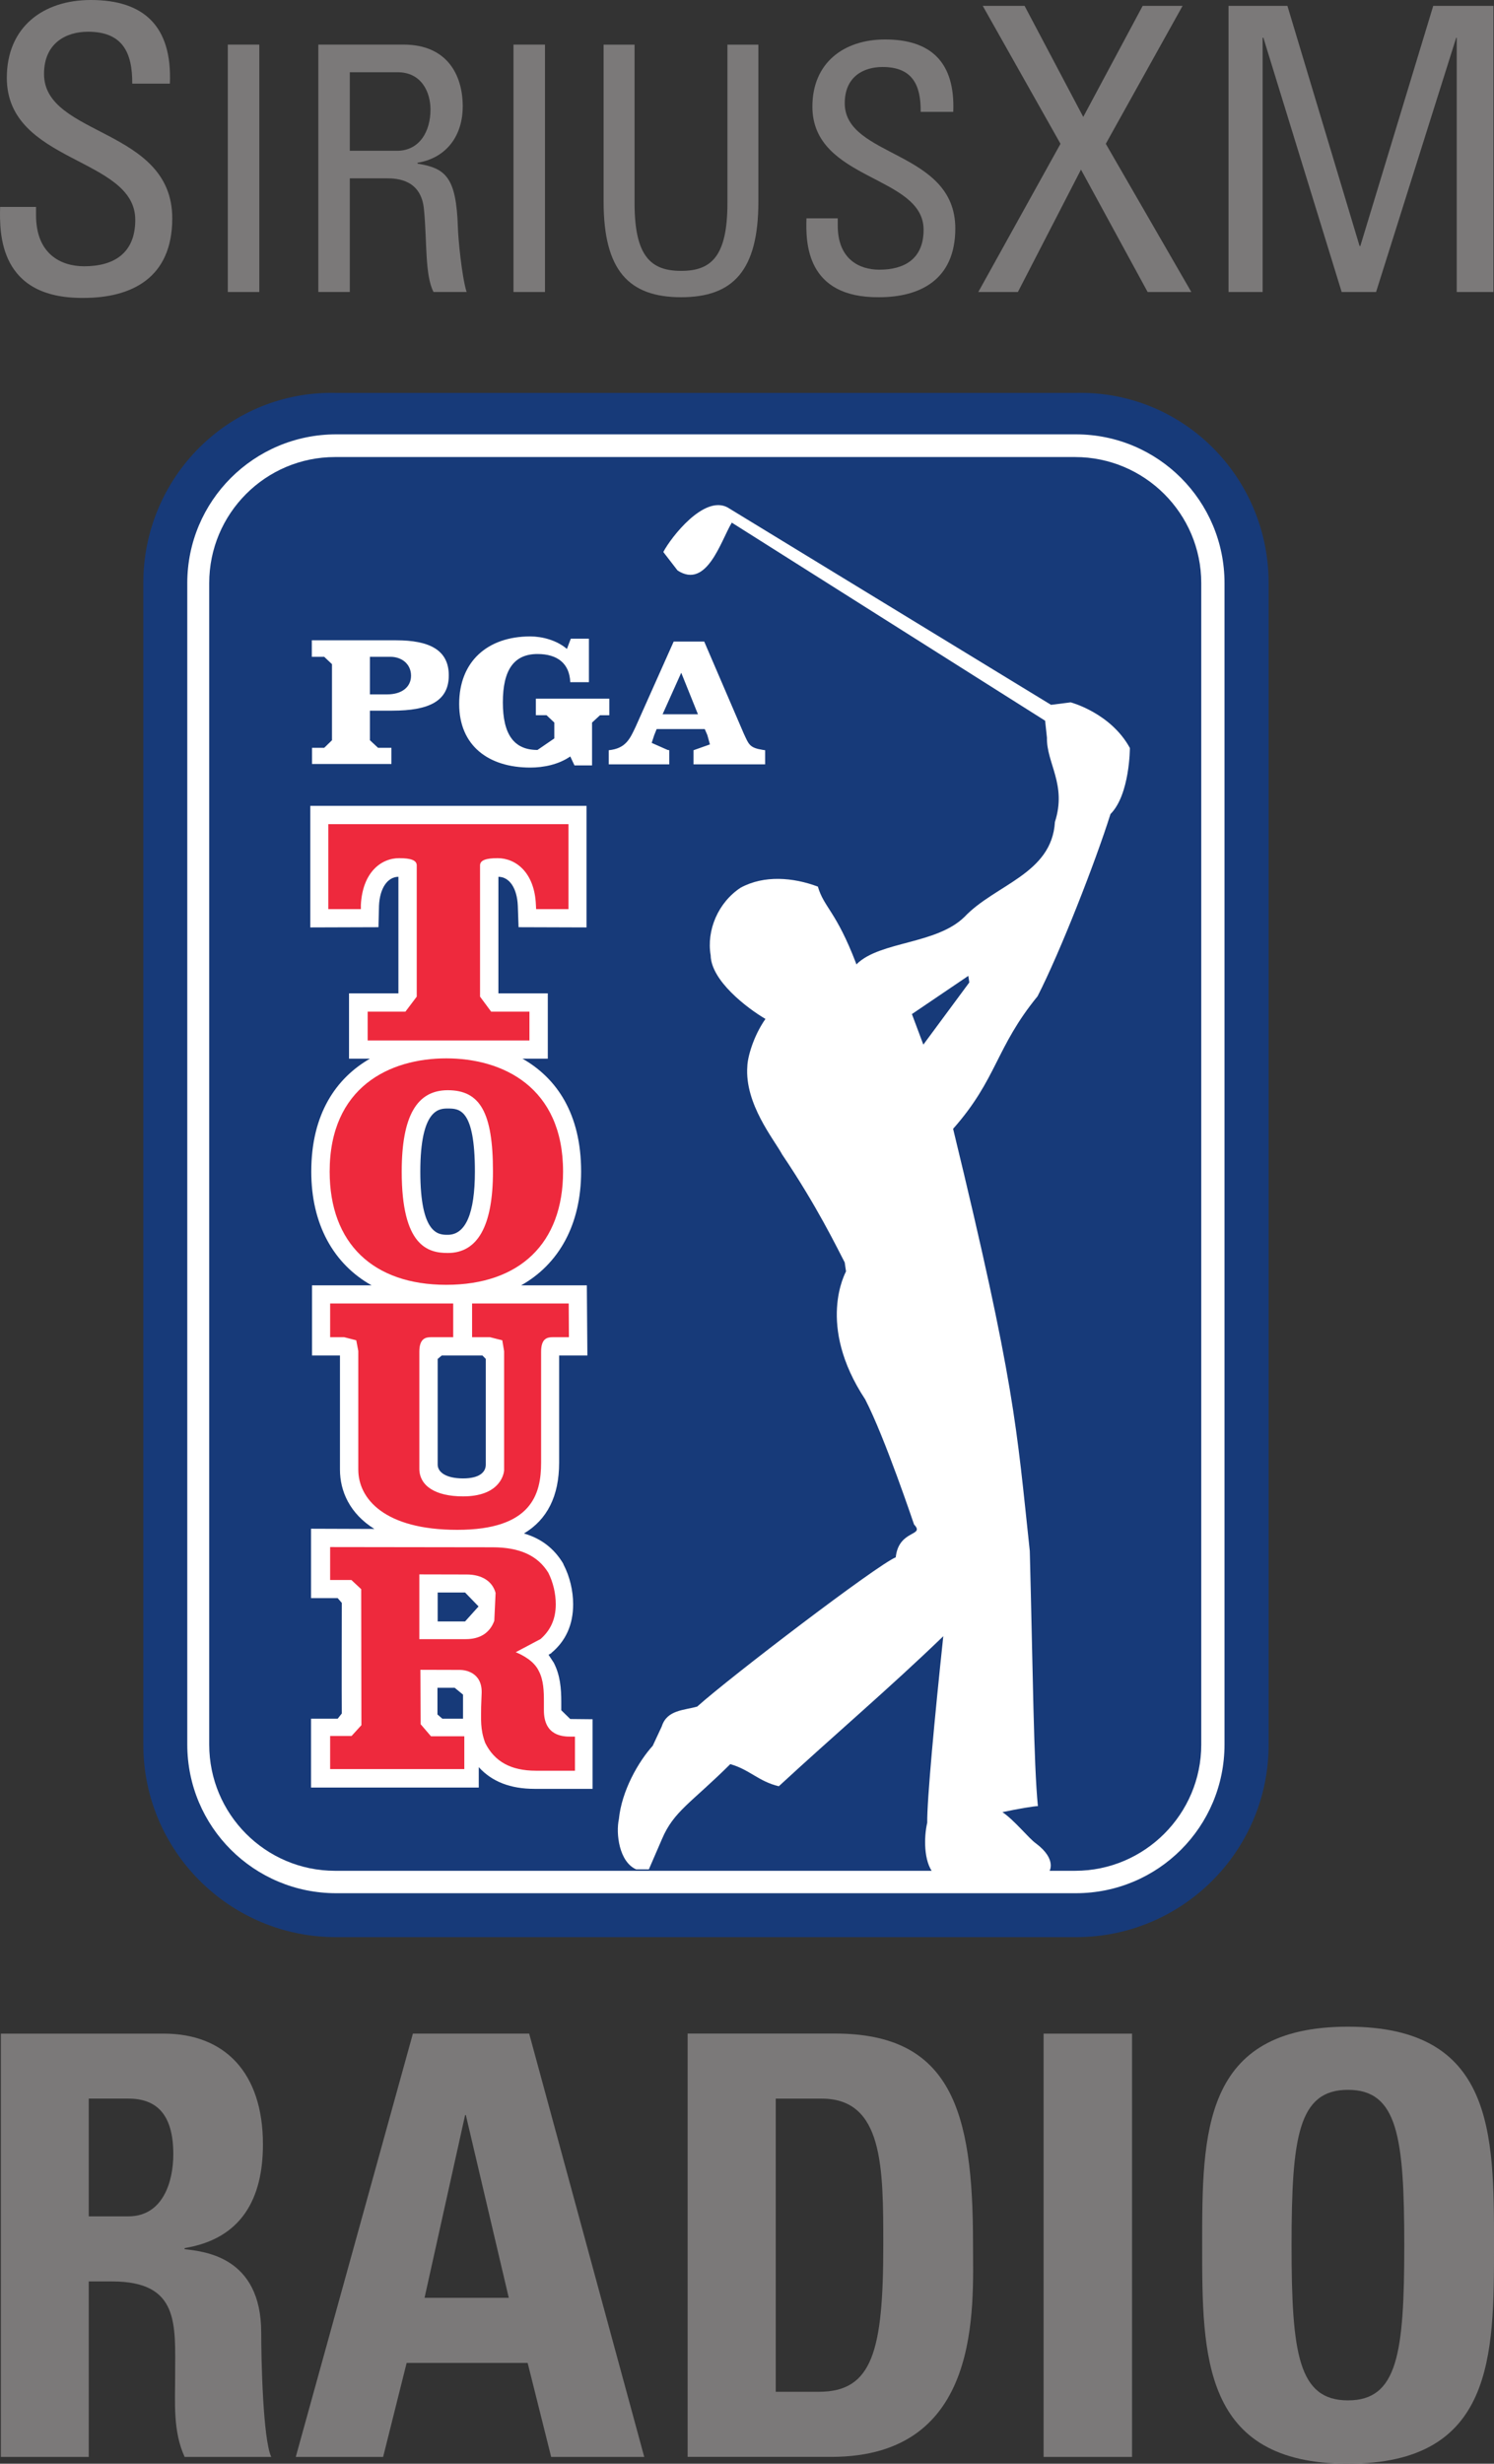<svg width="128.451" height="211.662" viewBox="0 0.004 128.451 211.662" xmlns="http://www.w3.org/2000/svg"><rect x="0" y="0.004" width="128.451" height="211.662" fill="#333333" stroke="none"/><g transform="translate(-57.043 232.83)"><g transform="matrix(9.273 0 0 -9.273 69.363 -82.953)"><path d="m0 0c0-0.987 0.801-1.785 1.788-1.785h6.859c0.987 0 1.787 0.798 1.787 1.785v10.76c0 0.986-0.8 1.786-1.787 1.762h-6.859c-0.987 0.024-1.788-0.776-1.788-1.762z" fill="#173a79"/></g><g transform="matrix(9.273 0 0 -9.273 85.942 -195.51)"><path d="m0 0c-0.762 0-1.38-0.617-1.38-1.378v-10.76c0-0.763 0.618-1.378 1.38-1.378h6.859c0.762 0 1.378 0.615 1.378 1.378v10.76c0 0.761-0.616 1.378-1.378 1.378z" fill="#fff"/></g><g transform="matrix(9.273 0 0 -9.273 85.853 -193.56)"><path d="m0 0c-0.645 0-1.167-0.524-1.167-1.168v-10.761c0-0.644 0.522-1.169 1.167-1.169h6.861c0.645 0 1.17 0.525 1.17 1.169v10.761c0 0.644-0.525 1.168-1.17 1.168z" fill="#173a79"/></g><g transform="matrix(9.273 0 0 -9.273 85.586 -169.23)"><path d="m0 0-0.072-0.07h-0.113v-0.15h0.736v0.15h-0.124l-0.075 0.07v0.274h0.206c0.343 0 0.525 0.089 0.525 0.327 0 0.237-0.182 0.325-0.489 0.325h-0.781v-0.153h0.115l0.072-0.068zm0.352 0.773h0.19c0.105 0 0.191-0.067 0.191-0.175 0-0.107-0.088-0.173-0.22-0.173h-0.161z" fill="#fff"/></g><g transform="matrix(9.273 0 0 -9.273 109.43 -171.38)"><path d="m0 0h-0.086l-0.074-0.068v-0.397h-0.163l-0.039 0.083c-0.108-0.075-0.247-0.103-0.371-0.103-0.386 0-0.659 0.202-0.659 0.589 0 0.392 0.261 0.626 0.659 0.626 0.11 0 0.246-0.035 0.34-0.116l0.036 0.095h0.168v-0.403h-0.173c-7e-3 0.172-0.117 0.261-0.304 0.261-0.218 0-0.321-0.147-0.321-0.448 0-0.297 0.103-0.441 0.321-0.441l0.156 0.107v0.147l-0.072 0.068h-0.099v0.153h0.681z" fill="#fff"/></g><g transform="matrix(9.273 0 0 -9.273 114.01 -171.46)"><path d="m0 0 0.173 0.385 0.155-0.385zm0.93-0.33c-0.125 0.02-0.13 0.05-0.178 0.153l-0.366 0.851h-0.283l-0.352-0.788c-0.053-0.112-0.091-0.203-0.25-0.219v-0.131h0.561v0.131l-0.016 3e-3 -0.147 0.065 0.024 0.073 0.022 0.055h0.446l0.024-0.055 0.024-0.087-0.152-0.054v-0.131h0.664v0.131z" fill="#fff"/></g><g transform="matrix(9.273 0 0 -9.273 136.43 -143.08)"><path d="m0 0-0.106 0.283 0.523 0.354 9e-3 -0.061-0.426-0.576m1.735 2.136c0.18 0.18 0.18 0.612 0.18 0.612-0.178 0.326-0.549 0.423-0.549 0.423l-0.182-0.023-3.001 1.83c-0.218 0.113-0.52-0.274-0.594-0.414l0.132-0.171c0.273-0.178 0.403 0.279 0.503 0.443l2.905-1.835 0.017-0.157c-5e-3 -0.237 0.186-0.434 0.074-0.781-0.029-0.483-0.554-0.579-0.839-0.88-0.261-0.255-0.779-0.224-0.997-0.435l-5e-3 -6e-3 -2e-3 9e-3c-0.187 0.489-0.297 0.516-0.355 0.713-0.23 0.086-0.498 0.108-0.716-0.01-0.211-0.139-0.317-0.397-0.278-0.626 4e-3 -0.235 0.335-0.488 0.508-0.59-0.113-0.161-0.166-0.357-0.168-0.439-0.026-0.349 0.249-0.679 0.323-0.817 0.324-0.48 0.508-0.863 0.58-1l0.012-0.083c-2e-3 -9e-3 -0.28-0.493 0.178-1.186 0.184-0.356 0.45-1.152 0.453-1.159 0.105-0.111-0.142-0.044-0.17-0.304-0.175-0.072-1.534-1.108-1.841-1.383-0.122-0.035-0.28-0.03-0.328-0.183l-0.084-0.18c-0.134-0.148-0.288-0.418-0.314-0.68-0.029-0.133 2e-3 -0.395 0.16-0.465h0.118l0.12 0.277c0.11 0.262 0.268 0.334 0.635 0.698 0.182-0.052 0.261-0.16 0.45-0.205 0.511 0.472 1.021 0.904 1.525 1.39-0.08-0.751-0.152-1.522-0.149-1.728-0.031-0.132-0.034-0.357 0.057-0.468 0 0 0.83-0.049 0.99-0.038l0.084 0.053s0.077 0.112-0.125 0.263c-0.062 0.043-0.201 0.217-0.309 0.288 0.144 0.031 0.295 0.056 0.329 0.056-0.039 0.396-0.046 1.247-0.075 2.363-0.124 1.156-0.136 1.545-0.711 3.912 0.409 0.462 0.393 0.751 0.783 1.228 0.211 0.412 0.537 1.246 0.676 1.688" fill="#fff"/></g><g transform="matrix(9.273 0 0 -9.273 94.674 -93.525)"><path d="m0 0v0.268h0.254l0.125-0.129-0.125-0.139zm0.043-0.901-0.045 0.039v0.247h0.16l0.077-0.063v-0.223zm0.302 5.069c0-0.388-0.086-0.586-0.252-0.586-0.083 0-0.254 0-0.254 0.586 0 0.584 0.178 0.584 0.254 0.584 0.106 0 0.252 0 0.252-0.584m-0.307-1.704h0.377l0.031-0.032v-0.979c0-0.071-0.06-0.128-0.211-0.128-0.156 0-0.235 0.057-0.235 0.128v0.979l0.038 0.032m1.191-3.368-0.083 0.081v0.078c0 0.123-0.01 0.248-0.07 0.363l-0.048 0.073 0.022 0.013 4e-3 2e-3v2e-3c0.135 0.112 0.202 0.264 0.202 0.451 0 0.124-0.031 0.257-0.089 0.368l-2e-3 6e-3 -3e-3 6e-3c-0.083 0.137-0.201 0.229-0.362 0.276 0.216 0.129 0.326 0.347 0.326 0.655v0.994h0.262l-5e-3 0.65h-0.609c0.352 0.198 0.556 0.566 0.556 1.054 0 0.537-0.228 0.867-0.544 1.046h0.235v0.605h-0.458v1.08c0.103-1e-3 0.173-0.106 0.18-0.268l7e-3 -0.199 0.63-2e-3v1.126h-2.561v-1.126l0.632 2e-3 5e-3 0.199c7e-3 0.162 0.079 0.267 0.18 0.268v-1.08h-0.458v-0.605h0.194c-0.311-0.179-0.544-0.509-0.544-1.046 0-0.488 0.206-0.856 0.559-1.054h-0.552v-0.65h0.259v-1.057c0-0.2 0.091-0.408 0.319-0.55l-0.587 2e-3v-0.643h0.247l0.038-0.044c0-0.181-2e-3 -0.827 0-1.025l-0.038-0.048h-0.247v-0.638h1.555v0.189c0.122-0.134 0.292-0.201 0.518-0.201h0.537v0.645z" fill="#fff"/></g><g transform="matrix(9.273 0 0 -9.273 105.54 -162.02)"><path d="m0 0h-2.186v-0.787h0.302v0.038c0.015 0.302 0.187 0.434 0.355 0.434 0.11 0 0.163-0.02 0.163-0.067v-1.216l-0.105-0.139h-0.35v-0.267h1.5v0.267h-0.355l-0.103 0.139v1.216c0 0.047 0.053 0.067 0.163 0.067 0.168 0 0.343-0.132 0.355-0.434l2e-3 -0.038h0.3v0.787z" fill="#ee293d"/></g><g transform="matrix(9.273 0 0 -9.273 105.94 -120.84)"><path d="m0 0h-0.896v-0.312h0.165l0.115-0.029 0.017-0.101v-1.105c-5e-3 -0.053-0.055-0.24-0.381-0.24-0.254 0-0.405 0.096-0.405 0.257v1.082c0 0.124 0.057 0.136 0.112 0.136h0.202v0.312h-1.141v-0.312h0.129l0.113-0.029 0.019-0.099v-1.099c0-0.269 0.242-0.558 0.918-0.558 0.69 0 0.777 0.331 0.777 0.622v1.027c0 0.124 0.055 0.136 0.112 0.136h0.146z" fill="#ee293d"/></g><g transform="matrix(9.273 0 0 -9.273 95.541 -125.18)"><path d="m0 0c-0.185 0-0.427 0.064-0.427 0.754 0 0.517 0.142 0.754 0.427 0.754 0.3 0 0.419-0.207 0.419-0.754 0-0.506-0.143-0.754-0.419-0.754m-0.014 1.803c-0.523 0-1.081-0.264-1.081-1.049 0-0.667 0.405-1.049 1.081-1.049 0.678 0 1.083 0.382 1.083 1.049 0 0.785-0.561 1.049-1.083 1.049" fill="#ee293d"/></g><g transform="matrix(9.273 0 0 -9.273 93.096 -97.568)"><path d="m0 0c0.062 0 0.28-1e-3 0.439-1e-3 0.139 0 0.239-0.062 0.268-0.171l-0.012-0.258c-0.041-0.112-0.132-0.17-0.264-0.17h-0.431v0.552zm1.407-1.503c-0.079-1e-3 -0.252 8e-3 -0.252 0.244v0.079c0 0.094-2e-3 0.2-0.048 0.286-0.045 0.094-0.153 0.148-0.213 0.173l0.23 0.122c0.091 0.08 0.141 0.183 0.141 0.322 0 0.098-0.024 0.203-0.069 0.292-0.098 0.159-0.264 0.236-0.52 0.236l-1.503 2e-3v-0.305h0.197l0.091-0.085s2e-3 -0.949 2e-3 -1.26l-0.091-0.1h-0.199v-0.307h1.244v0.304h-0.309l-0.096 0.112s-2e-3 0.379-2e-3 0.504l0.366-1e-3c0.043 0 0.204-0.018 0.202-0.208l-5e-3 -0.133c0-0.114-0.01-0.208 0.038-0.336 0.086-0.172 0.237-0.257 0.47-0.257h0.362v0.316z" fill="#ee293d"/></g><g transform="matrix(9.273 0 0 -9.273 60.142 -215.05)"><path d="m0 0v-0.077c0-0.359 0.23-0.473 0.446-0.473 0.268 0 0.474 0.114 0.474 0.43 0 0.584-1.191 0.521-1.191 1.316 0 0.47 0.336 0.721 0.779 0.721 0.484 0 0.755-0.235 0.733-0.775h-0.349c2e-3 0.291-0.092 0.481-0.41 0.481-0.202 0-0.408-0.104-0.408-0.391 0-0.582 1.189-0.497 1.189-1.338 0-0.557-0.383-0.737-0.822-0.737-0.781-8e-3 -0.781 0.59-0.774 0.843h0.333" fill="#7b7979"/></g><path d="m79.337-207.74h-2.708v-21.253h2.708z" fill="#7b7979"/><g transform="matrix(9.273 0 0 -9.273 87.119 -219.87)"><path d="m0 0h0.436c0.211 0 0.312 0.18 0.312 0.382 0 0.163-0.084 0.346-0.305 0.346h-0.443zm0-0.255v-1.053h-0.292v2.292h0.79c0.408 0 0.549-0.286 0.549-0.572 0-0.27-0.148-0.477-0.419-0.523v-8e-3c0.263-0.042 0.359-0.128 0.374-0.59 2e-3 -0.096 0.036-0.458 0.081-0.599h-0.307c-0.081 0.159-0.059 0.459-0.088 0.761-0.024 0.28-0.245 0.292-0.348 0.292z" fill="#7b7979"/></g><path d="m103.9-207.74h-2.708v-21.253h2.708z" fill="#7b7979"/><g transform="matrix(9.273 0 0 -9.273 108.94 -228.99)"><path d="m0 0h0.287v-1.469c0-0.498 0.156-0.627 0.432-0.627 0.275 0 0.429 0.129 0.429 0.627v1.469h0.287v-1.454c0-0.636-0.232-0.886-0.716-0.886-0.487 0-0.719 0.25-0.719 0.886z" fill="#7b7979"/></g><g transform="matrix(9.273 0 0 -9.273 129.07 -214.07)"><path d="m0 0v-0.067c0-0.311 0.199-0.409 0.386-0.409 0.23 0 0.41 0.098 0.41 0.37 0 0.508-1.031 0.451-1.031 1.141 0 0.405 0.29 0.622 0.674 0.622 0.419 0 0.651-0.205 0.632-0.671h-0.302c3e-3 0.252-0.079 0.416-0.354 0.416-0.173 0-0.35-0.087-0.35-0.336 0-0.506 1.025-0.433 1.025-1.16 0-0.48-0.333-0.637-0.707-0.637-0.68-6e-3 -0.68 0.511-0.673 0.731z" fill="#7b7979"/></g><g transform="matrix(9.273 0 0 -9.273 159.47 -207.74)"><path d="m0 0h-0.405l-0.618 1.134-0.585-1.134h-0.367l0.762 1.373-0.721 1.278h0.388l0.544-1.029 0.551 1.029h0.37l-0.712-1.278z" fill="#7b7979"/></g><g transform="matrix(9.273 0 0 -9.273 165.6 -207.74)"><path d="m0 0h-0.316v2.651h0.546l0.669-2.225h7e-3l0.676 2.225h0.558v-2.651h-0.34v2.356h-5e-3l-0.743-2.356h-0.319l-0.726 2.356h-7e-3z" fill="#7b7979"/></g><g transform="matrix(9.273 0 0 -9.273 64.674 -42.414)"><path d="m0 0h0.367c0.323 0 0.417 0.325 0.417 0.575 0 0.372-0.156 0.516-0.417 0.516h-0.367zm0-2.229h-0.815v3.922h1.51c0.563 0 0.92-0.359 0.92-1.026 0-0.5-0.196-0.874-0.726-0.961v-0.01c0.178-0.022 0.71-0.066 0.71-0.773 0-0.249 0.016-0.986 0.093-1.152h-0.803c-0.11 0.239-0.088 0.508-0.088 0.761 0 0.468 0.043 0.865-0.585 0.865h-0.216z" fill="#7b7979"/></g><g transform="matrix(9.273 0 0 -9.273 97.096 -51.114)"><path d="m0 0h-7e-3l-0.376-1.693h0.781zm-1.577-3.167 1.086 3.922h1.078l1.067-3.922h-0.863l-0.218 0.871h-1.122l-0.218-0.871z" fill="#7b7979"/></g><g transform="matrix(9.273 0 0 -9.273 123.74 -27.342)"><path d="m0 0h0.4c0.496 0 0.597 0.377 0.597 1.358 0 0.723 0 1.358-0.57 1.358h-0.427zm-0.817 3.319h1.366c1.078 0 1.28-0.719 1.28-1.939 0-0.601 0.091-1.983-1.314-1.983h-1.332z" fill="#7b7979"/></g><path d="m146.77-58.113h7.604v36.367h-7.604z" fill="#7b7979"/><g transform="matrix(9.273 0 0 -9.273 177.78 -39.931)"><path d="m0 0c0 1.005-0.062 1.44-0.522 1.44s-0.523-0.435-0.523-1.44c0-1.004 0.063-1.437 0.523-1.437s0.522 0.433 0.522 1.437m-1.874 0c0 1.038 0 2.025 1.352 2.025 1.354 0 1.354-0.987 1.354-2.025 0-1.025 0-2.024-1.354-2.024-1.352 0-1.352 0.999-1.352 2.024" fill="#7b7979"/></g></g></svg>